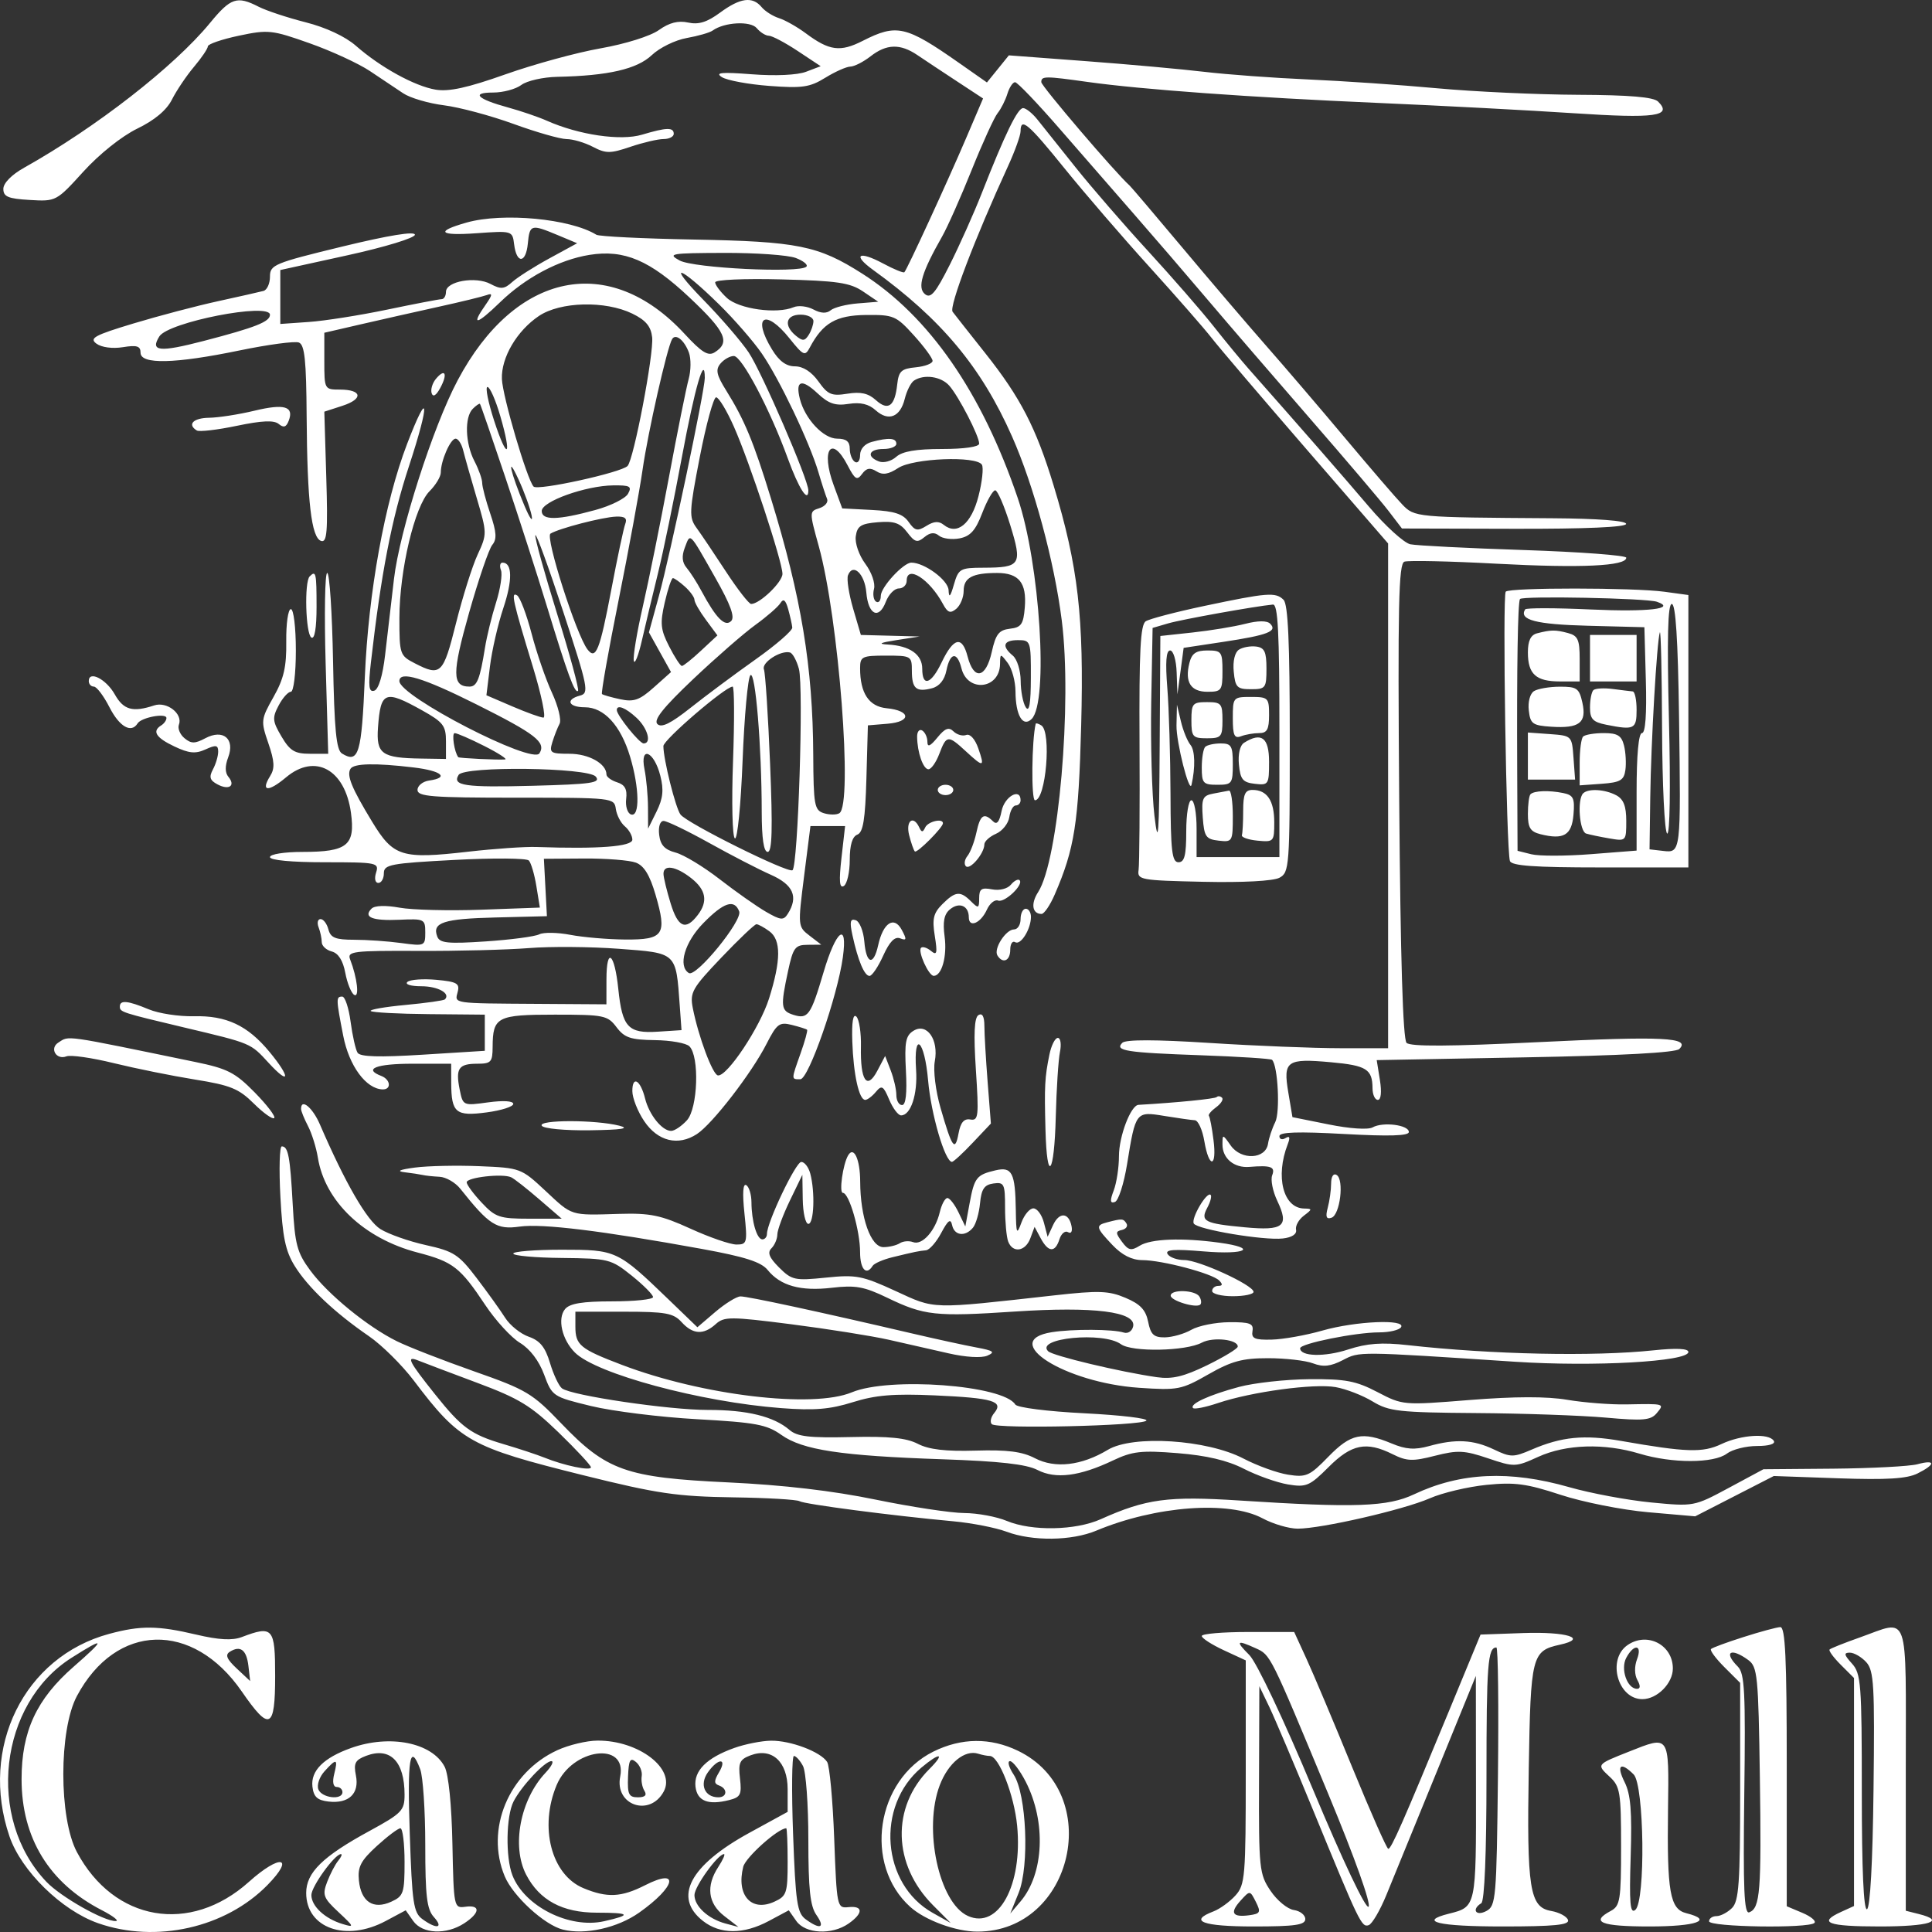 <svg width="60" height="60" viewBox="0 0 60 60" fill="none" xmlns="http://www.w3.org/2000/svg">
<rect x="0" y="0" width="60" height="60" fill="#333333" stroke="none"/>
<path fill-rule="evenodd" clip-rule="evenodd" d="M6.522 0.713C5.409 2.068 2.99 3.952 0.75 5.208C0.36 5.426 0.104 5.687 0.104 5.866C0.104 6.109 0.251 6.171 0.925 6.21C1.742 6.258 1.751 6.252 2.591 5.328C3.084 4.785 3.78 4.23 4.262 3.995C4.805 3.731 5.175 3.421 5.341 3.09C5.48 2.814 5.787 2.357 6.024 2.076C6.261 1.795 6.455 1.509 6.455 1.439C6.455 1.37 6.888 1.221 7.417 1.109C8.329 0.916 8.446 0.929 9.614 1.343C10.293 1.583 11.136 1.972 11.487 2.206C11.838 2.441 12.303 2.752 12.521 2.897C12.739 3.043 13.309 3.21 13.787 3.27C14.265 3.33 15.237 3.59 15.946 3.848C16.655 4.106 17.396 4.318 17.593 4.319C17.789 4.319 18.157 4.427 18.41 4.559C18.819 4.772 18.951 4.772 19.581 4.558C19.972 4.426 20.434 4.318 20.608 4.318C20.782 4.318 20.924 4.245 20.924 4.157C20.924 3.949 20.7 3.955 19.937 4.183C19.274 4.381 17.979 4.191 16.985 3.75C16.72 3.632 16.177 3.447 15.779 3.338C14.818 3.075 14.616 2.874 15.314 2.874C15.625 2.874 16.019 2.768 16.191 2.638C16.362 2.509 16.864 2.395 17.306 2.386C18.887 2.353 19.782 2.147 20.242 1.712C20.484 1.482 20.972 1.243 21.326 1.181C21.679 1.118 22.041 1.014 22.13 0.95C22.491 0.687 23.308 0.642 23.502 0.875C23.609 1.004 23.778 1.109 23.877 1.11C23.977 1.11 24.38 1.323 24.773 1.583L25.487 2.056L25.032 2.229C24.761 2.332 24.08 2.363 23.353 2.307C22.402 2.234 22.194 2.253 22.42 2.396C22.58 2.497 23.242 2.619 23.892 2.668C24.915 2.745 25.15 2.711 25.631 2.414C25.936 2.226 26.287 2.07 26.409 2.068C26.531 2.066 26.812 1.923 27.033 1.751C27.532 1.361 27.957 1.35 28.491 1.711C28.718 1.865 29.27 2.231 29.717 2.524L30.53 3.058L30.004 4.289C29.421 5.654 28.17 8.37 28.086 8.454C28.056 8.484 27.757 8.361 27.422 8.181C26.666 7.777 26.461 7.91 27.114 8.382C29.233 9.912 30.477 11.402 31.43 13.555C32.107 15.084 32.742 17.434 32.974 19.268C33.3 21.838 32.874 26.725 32.24 27.705C32.006 28.066 32.056 28.383 32.346 28.383C32.428 28.383 32.612 28.112 32.755 27.781C33.373 26.355 33.497 25.561 33.577 22.527C33.666 19.164 33.485 17.591 32.718 15.068C32.176 13.285 31.689 12.343 30.604 10.976C30.114 10.358 29.654 9.776 29.584 9.682C29.467 9.527 30.276 7.401 31.307 5.156C31.52 4.691 31.695 4.204 31.695 4.073C31.695 3.633 31.933 3.834 33.062 5.232C33.681 5.998 34.871 7.378 35.707 8.3C36.543 9.222 37.411 10.214 37.636 10.505C37.861 10.795 39.185 12.348 40.578 13.956L43.109 16.878V24.716V32.554L41.623 32.553C40.804 32.553 38.983 32.48 37.574 32.39C35.889 32.282 34.959 32.281 34.855 32.385C34.607 32.632 34.964 32.689 37.295 32.772C38.474 32.814 39.469 32.878 39.505 32.914C39.687 33.096 39.76 34.533 39.604 34.848C39.507 35.042 39.406 35.345 39.379 35.522C39.304 36.004 38.547 36.039 38.222 35.576C37.97 35.217 37.965 35.217 37.965 35.547C37.965 35.977 38.327 36.278 38.8 36.239C39.471 36.184 39.611 36.235 39.509 36.499C39.455 36.639 39.526 36.997 39.667 37.293C40.043 38.084 39.866 38.228 38.659 38.115C37.402 37.998 37.268 37.928 37.495 37.504C37.591 37.325 37.637 37.147 37.598 37.108C37.481 36.991 36.979 37.845 37.075 37.999C37.189 38.184 39.252 38.529 39.84 38.462C40.123 38.43 40.279 38.327 40.25 38.191C40.224 38.071 40.333 37.875 40.491 37.755C40.758 37.553 40.759 37.537 40.501 37.532C39.851 37.52 39.601 36.542 39.991 35.536C40.074 35.321 40.053 35.264 39.922 35.345C39.818 35.408 39.733 35.381 39.733 35.283C39.733 35.157 40.313 35.138 41.743 35.217C43.144 35.294 43.753 35.276 43.753 35.155C43.753 34.935 42.946 34.832 42.627 35.012C42.487 35.09 41.916 35.053 41.262 34.92L40.138 34.694L40.008 33.919C39.845 32.946 39.961 32.864 41.336 32.989C42.437 33.089 42.621 33.204 42.625 33.797C42.626 33.996 42.7 34.158 42.79 34.158C42.889 34.158 42.914 33.915 42.854 33.54L42.755 32.923L47.366 32.837C50.36 32.782 52.039 32.691 52.152 32.578C52.514 32.218 51.652 32.175 47.787 32.364C45.019 32.499 43.801 32.506 43.682 32.387C43.569 32.274 43.492 29.75 43.454 24.869C43.407 18.793 43.435 17.507 43.615 17.443C43.735 17.4 45.027 17.428 46.486 17.507C49.099 17.646 50.505 17.581 50.505 17.32C50.505 17.247 49.076 17.14 47.33 17.082C45.583 17.025 43.995 16.944 43.799 16.903C43.604 16.862 43.025 16.336 42.513 15.734C41.714 14.794 40.487 13.388 38.78 11.457C38.546 11.192 38.051 10.592 37.681 10.123C37.31 9.653 36.398 8.607 35.654 7.796C34.91 6.986 33.898 5.818 33.405 5.2C32.912 4.582 32.38 3.915 32.222 3.718C32.065 3.52 31.863 3.358 31.774 3.357C31.603 3.355 31.21 4.164 30.489 6.002C30.246 6.62 29.8 7.618 29.497 8.221C29.052 9.104 28.903 9.281 28.725 9.134C28.483 8.934 28.625 8.458 29.258 7.345C29.427 7.048 29.84 6.118 30.176 5.28C30.512 4.442 30.875 3.648 30.981 3.515C31.088 3.383 31.224 3.112 31.285 2.914C31.346 2.715 31.453 2.553 31.524 2.553C31.595 2.553 32.223 3.21 32.92 4.013C33.617 4.815 34.657 6.01 35.232 6.667C35.807 7.324 36.82 8.502 37.483 9.283C38.146 10.065 39.593 11.745 40.698 13.016C41.803 14.286 42.895 15.571 43.123 15.869L43.539 16.413L47.02 16.422C49.24 16.427 50.501 16.372 50.501 16.27C50.5 16.171 49.62 16.104 48.212 16.095C43.945 16.067 43.935 16.067 43.544 15.662C43.349 15.46 42.557 14.539 41.783 13.616C41.01 12.693 39.901 11.397 39.319 10.735C38.738 10.073 37.566 8.701 36.717 7.687C35.866 6.672 35.13 5.806 35.08 5.761C34.657 5.388 32.338 2.673 32.338 2.55C32.338 2.359 32.454 2.359 33.785 2.546C35.442 2.779 38.871 3.027 42.788 3.196C44.778 3.282 47.522 3.427 48.886 3.517C51.406 3.684 51.95 3.609 51.493 3.154C51.352 3.014 50.608 2.951 49.009 2.944C47.754 2.938 45.786 2.848 44.637 2.742C43.487 2.636 41.679 2.513 40.618 2.467C39.557 2.421 38.11 2.315 37.402 2.231C36.695 2.147 35.039 1.997 33.724 1.899L31.331 1.719L30.991 2.14L30.65 2.561L29.785 1.955C28.131 0.796 27.849 0.732 26.792 1.269C26.094 1.624 25.756 1.579 25.023 1.033C24.758 0.836 24.385 0.625 24.194 0.564C24.003 0.504 23.759 0.349 23.652 0.22C23.369 -0.12 22.99 -0.069 22.364 0.391C21.959 0.69 21.696 0.772 21.37 0.7C21.062 0.633 20.786 0.703 20.463 0.933C20.198 1.122 19.422 1.365 18.653 1.501C17.912 1.631 16.583 1.995 15.699 2.308C14.518 2.727 13.942 2.853 13.528 2.784C12.876 2.674 11.817 2.092 11.052 1.421C10.723 1.133 10.122 0.852 9.491 0.692C8.926 0.548 8.269 0.331 8.03 0.208C7.36 -0.135 7.165 -0.07 6.522 0.713ZM14.493 6.911C13.508 7.189 13.631 7.327 14.79 7.244C15.911 7.164 15.915 7.166 15.967 7.591C16.043 8.201 16.333 8.184 16.392 7.566C16.45 6.967 16.491 6.956 17.314 7.299L17.924 7.554L17.062 8.024C16.588 8.282 16.069 8.613 15.908 8.758C15.661 8.981 15.556 8.991 15.234 8.819C14.772 8.572 13.85 8.735 13.85 9.063C13.85 9.188 13.789 9.291 13.715 9.291C13.64 9.291 12.881 9.437 12.027 9.615C11.173 9.793 10.076 9.966 9.59 9.999L8.705 10.061V9.223V8.386L10.796 7.927C11.954 7.673 12.885 7.389 12.885 7.29C12.885 7.175 12.073 7.307 10.635 7.656C8.51 8.172 8.384 8.224 8.384 8.591C8.384 8.805 8.294 9.005 8.183 9.035C8.073 9.065 7.439 9.208 6.776 9.353C6.113 9.497 4.93 9.809 4.147 10.045C2.93 10.412 2.764 10.503 2.996 10.673C3.154 10.789 3.495 10.834 3.816 10.782C4.253 10.711 4.365 10.746 4.365 10.955C4.365 11.324 5.429 11.299 7.441 10.883C8.328 10.7 9.155 10.589 9.281 10.637C9.462 10.707 9.512 11.183 9.523 12.936C9.54 15.58 9.67 16.699 9.972 16.799C10.156 16.859 10.184 16.515 10.133 14.829L10.072 12.785L10.635 12.602C11.293 12.388 11.247 12.099 10.554 12.099C10.077 12.099 10.072 12.09 10.072 11.216V10.334L11.197 10.074C11.816 9.931 12.902 9.686 13.609 9.53C14.316 9.375 14.998 9.208 15.125 9.161C15.303 9.094 15.294 9.16 15.085 9.459C14.612 10.132 14.792 10.103 15.531 9.386C16.324 8.617 17.365 8.066 18.309 7.915C19.39 7.743 20.184 8.082 21.418 9.244C22.536 10.296 22.689 10.631 22.195 10.942C21.992 11.069 21.796 10.949 21.257 10.365C18.923 7.838 16.004 8.437 14.213 11.811C13.447 13.251 12.411 16.484 12.235 17.981C12.148 18.716 12.024 19.782 11.959 20.348C11.886 20.978 11.757 21.405 11.626 21.449C11.455 21.505 11.433 21.327 11.518 20.579C11.836 17.801 12.162 16.116 12.7 14.48C13.36 12.468 13.321 12.015 12.641 13.791C11.944 15.611 11.441 18.393 11.33 21.034C11.231 23.414 11.139 23.72 10.62 23.401C10.443 23.291 10.382 22.665 10.343 20.527C10.315 19.024 10.234 17.794 10.162 17.794C10.091 17.794 10.069 19.057 10.113 20.602L10.193 23.409H9.626C9.154 23.409 9.006 23.32 8.743 22.875C8.461 22.398 8.451 22.294 8.652 21.912C8.775 21.677 8.947 21.484 9.032 21.484C9.119 21.484 9.188 20.921 9.188 20.201C9.188 19.485 9.119 18.917 9.033 18.917C8.948 18.917 8.883 19.368 8.89 19.92C8.9 20.71 8.816 21.075 8.495 21.644C8.101 22.343 8.096 22.389 8.334 23.082C8.527 23.644 8.539 23.863 8.39 24.1C8.086 24.587 8.329 24.607 8.885 24.14C9.785 23.385 10.714 23.892 10.899 25.24C11.038 26.254 10.787 26.457 9.398 26.457C8.829 26.457 8.384 26.528 8.384 26.618C8.384 26.715 9.057 26.778 10.083 26.778C11.709 26.778 11.777 26.792 11.68 27.099C11.621 27.283 11.651 27.42 11.749 27.42C11.844 27.42 11.921 27.285 11.921 27.121C11.921 26.849 12.122 26.811 14.11 26.706C15.313 26.642 16.355 26.65 16.424 26.724C16.493 26.798 16.599 27.157 16.658 27.522L16.766 28.186L14.946 28.252C13.945 28.288 12.805 28.26 12.412 28.189C11.975 28.11 11.636 28.121 11.539 28.218C11.271 28.485 11.564 28.602 12.405 28.564C13.177 28.529 13.207 28.543 13.207 28.958C13.207 29.378 13.189 29.386 12.461 29.287C12.051 29.231 11.393 29.185 10.999 29.185C10.418 29.185 10.267 29.124 10.199 28.864C10.153 28.687 10.043 28.543 9.956 28.543C9.868 28.543 9.84 28.657 9.894 28.797C9.948 28.936 9.992 29.145 9.992 29.259C9.992 29.374 10.132 29.505 10.303 29.549C10.507 29.603 10.651 29.829 10.723 30.212C10.783 30.531 10.907 30.839 10.999 30.896C11.168 31 11.095 30.368 10.873 29.794C10.776 29.545 10.96 29.522 12.992 29.531C14.215 29.537 15.759 29.497 16.422 29.444C17.085 29.39 18.346 29.4 19.225 29.466C21.028 29.601 20.991 29.567 21.11 31.227L21.165 31.992L20.427 32.04C19.508 32.1 19.325 31.902 19.202 30.715C19.086 29.589 18.834 29.387 18.834 30.419L18.833 31.19L16.703 31.176C14.025 31.159 14.117 31.173 14.214 30.804C14.283 30.541 14.188 30.488 13.55 30.429C13.14 30.392 12.736 30.421 12.652 30.495C12.567 30.57 12.757 30.629 13.085 30.629C13.601 30.629 14.002 30.852 13.817 31.037C13.78 31.073 13.229 31.15 12.591 31.21C11.954 31.269 11.468 31.354 11.513 31.398C11.558 31.443 12.373 31.487 13.325 31.495L15.056 31.511V32.073V32.634L13.136 32.754C11.77 32.839 11.184 32.822 11.104 32.693C11.043 32.594 10.945 32.161 10.888 31.731C10.831 31.301 10.715 30.95 10.629 30.95C10.433 30.95 10.434 31.014 10.659 32.166C10.84 33.1 11.366 33.817 11.881 33.832C12.162 33.84 12.132 33.526 11.84 33.414C11.273 33.197 11.684 33.035 12.805 33.035H14.011L14.013 33.637C14.017 34.56 14.155 34.674 15.111 34.547C15.567 34.487 15.94 34.368 15.94 34.283C15.94 34.19 15.628 34.171 15.159 34.235C14.38 34.342 14.377 34.341 14.275 33.833C14.144 33.179 14.243 33.035 14.824 33.035C15.25 33.035 15.297 32.983 15.299 32.514C15.304 31.58 15.437 31.511 17.23 31.511C18.76 31.511 18.869 31.533 19.147 31.901C19.394 32.228 19.584 32.292 20.335 32.302C20.827 32.308 21.311 32.394 21.41 32.494C21.727 32.81 21.673 34.416 21.334 34.791C21.169 34.972 20.949 35.121 20.843 35.121C20.562 35.121 20.161 34.623 20.034 34.117C19.89 33.538 19.638 33.391 19.638 33.884C19.638 34.097 19.803 34.517 20.005 34.816C20.428 35.446 21.06 35.6 21.645 35.218C22.125 34.903 23.343 33.327 23.805 32.419C24.125 31.793 24.204 31.733 24.592 31.83C24.829 31.89 25.042 31.957 25.065 31.98C25.088 32.004 24.998 32.332 24.864 32.709C24.568 33.546 24.569 33.517 24.855 33.517C25.112 33.517 26.009 30.943 26.176 29.726C26.331 28.599 25.963 28.883 25.578 30.188C25.179 31.538 25.093 31.66 24.638 31.516C24.25 31.393 24.235 31.267 24.474 30.155C24.63 29.43 24.693 29.345 25.077 29.342L25.506 29.338L25.14 29.057C24.778 28.779 24.776 28.76 24.971 27.216L25.169 25.655H25.707H26.245L26.133 26.642C26.051 27.366 26.07 27.598 26.206 27.515C26.307 27.452 26.39 27.088 26.39 26.706C26.39 26.243 26.469 25.98 26.625 25.92C26.806 25.851 26.871 25.45 26.907 24.178L26.953 22.527L27.565 22.476C28.311 22.415 28.289 22.069 27.535 21.995C26.985 21.941 26.711 21.528 26.711 20.752C26.711 20.39 26.771 20.361 27.515 20.361C28.298 20.361 28.319 20.373 28.319 20.833C28.319 21.386 28.453 21.503 28.942 21.375C29.173 21.315 29.333 21.118 29.392 20.821C29.506 20.256 29.726 20.226 29.859 20.756C30.05 21.516 31.046 21.404 31.057 20.622C31.062 20.288 31.067 20.287 31.298 20.592C31.428 20.764 31.535 21.16 31.537 21.474C31.54 22.217 31.766 22.6 32.04 22.327C32.568 21.8 32.297 17.499 31.607 15.468C30.494 12.189 28.852 9.819 26.776 8.497C25.408 7.626 24.779 7.499 21.528 7.439C19.959 7.41 18.606 7.343 18.52 7.29C17.71 6.791 15.619 6.594 14.493 6.911ZM24.714 8.012C24.953 8.103 25.101 8.224 25.043 8.282C24.836 8.488 21.546 8.328 21.107 8.09C20.717 7.878 20.827 7.859 22.481 7.854C23.47 7.85 24.475 7.921 24.714 8.012ZM22.337 9.459C22.805 9.919 23.4 10.603 23.659 10.979C24.205 11.771 25.141 13.734 25.417 14.665C25.521 15.018 25.642 15.391 25.686 15.494C25.729 15.597 25.621 15.726 25.446 15.782C25.131 15.882 25.131 15.894 25.428 16.964C26.047 19.194 26.494 24.991 26.067 25.255C25.978 25.31 25.761 25.309 25.584 25.254C25.292 25.161 25.264 25.005 25.256 23.439C25.243 20.711 24.886 18.546 23.941 15.474C23.4 13.712 23.12 13.039 22.556 12.133C22.251 11.645 22.216 11.482 22.374 11.292C22.482 11.162 22.669 11.056 22.79 11.056C23.038 11.056 23.914 12.718 24.463 14.229C24.804 15.169 25.104 15.637 25.104 15.23C25.104 14.896 23.657 11.552 23.25 10.944C23.025 10.608 22.392 9.873 21.842 9.311C20.669 8.109 21.092 8.236 22.337 9.459ZM26.8 9.05L27.274 9.371L26.633 9.423C26.28 9.452 25.905 9.547 25.799 9.635C25.67 9.742 25.493 9.734 25.262 9.611C25.073 9.51 24.797 9.478 24.649 9.54C24.122 9.762 22.947 9.598 22.572 9.25C22.373 9.065 22.21 8.849 22.21 8.769C22.21 8.687 23.108 8.647 24.267 8.677C26.004 8.721 26.399 8.78 26.8 9.05ZM19.638 9.74C20.054 9.943 20.214 10.133 20.253 10.472C20.311 10.976 19.682 14.27 19.49 14.471C19.292 14.677 16.698 15.246 16.571 15.111C16.369 14.896 15.607 12.31 15.587 11.769C15.562 11.106 16.052 10.273 16.736 9.813C17.401 9.366 18.796 9.331 19.638 9.74ZM8.384 9.776C8.384 9.992 7.934 10.17 6.327 10.588C4.949 10.946 4.655 10.916 4.949 10.447C5.228 10.002 8.384 9.386 8.384 9.776ZM25.262 9.973C25.261 10.083 25.194 10.277 25.113 10.404C24.992 10.595 24.924 10.598 24.714 10.424C24.329 10.105 24.405 9.772 24.863 9.772C25.084 9.772 25.263 9.863 25.262 9.973ZM28.381 10.415C28.701 10.768 28.962 11.124 28.962 11.207C28.962 11.289 28.727 11.379 28.44 11.407C27.992 11.45 27.91 11.525 27.864 11.938C27.79 12.618 27.583 12.771 27.201 12.426C26.966 12.213 26.729 12.16 26.317 12.227C25.826 12.306 25.71 12.257 25.418 11.847C25.203 11.546 24.94 11.377 24.688 11.377C24.417 11.377 24.196 11.215 23.977 10.855C23.346 9.824 23.764 9.564 24.523 10.514C24.95 11.047 25.002 11.07 25.148 10.795C25.552 10.031 25.964 9.792 26.894 9.782C27.751 9.773 27.83 9.806 28.381 10.415ZM21.394 10.948C21.464 11.136 21.46 11.508 21.386 11.776C21.312 12.044 21.036 13.417 20.773 14.828C20.51 16.239 20.145 18.043 19.963 18.837C19.781 19.631 19.655 20.389 19.683 20.521C19.711 20.654 19.826 20.365 19.937 19.88C20.048 19.394 20.273 18.456 20.436 17.794C20.599 17.132 20.934 15.508 21.179 14.184C21.576 12.046 21.888 10.97 21.888 11.738C21.888 12.131 20.818 17.215 20.461 18.516L20.153 19.639L20.496 20.256L20.839 20.872L20.305 21.348C19.862 21.744 19.685 21.806 19.262 21.716C18.983 21.656 18.727 21.583 18.695 21.554C18.663 21.525 18.894 20.216 19.21 18.645C19.525 17.074 19.861 15.247 19.956 14.585C20.12 13.437 20.718 10.791 20.873 10.532C20.982 10.348 21.251 10.562 21.394 10.948ZM13.536 11.768C13.427 11.9 13.368 12.1 13.406 12.213C13.449 12.343 13.548 12.281 13.675 12.044C13.912 11.604 13.822 11.425 13.536 11.768ZM29.481 11.978C29.776 12.313 30.409 13.54 30.409 13.777C30.409 13.877 29.947 13.944 29.256 13.944C28.449 13.944 28.022 14.017 27.832 14.188C27.683 14.322 27.443 14.387 27.297 14.331C26.897 14.178 26.981 13.944 27.435 13.944C27.656 13.944 27.837 13.871 27.837 13.783C27.837 13.601 27.6 13.583 27.073 13.724C26.855 13.782 26.711 13.945 26.711 14.132C26.711 14.304 26.639 14.399 26.551 14.345C26.462 14.29 26.39 14.105 26.39 13.934C26.39 13.711 26.279 13.623 26 13.623C25.572 13.623 24.997 13.009 24.84 12.386C24.696 11.814 24.894 11.752 25.387 12.213C25.733 12.538 25.94 12.608 26.356 12.543C26.723 12.486 26.98 12.547 27.194 12.741C27.591 13.099 27.958 12.955 28.098 12.386C28.158 12.14 28.287 11.885 28.384 11.82C28.695 11.613 29.226 11.689 29.481 11.978ZM15.535 12.915C15.91 14.2 15.757 14.328 15.348 13.072C15.159 12.493 15.065 12.018 15.139 12.018C15.213 12.018 15.392 12.422 15.535 12.915ZM22.795 13.258C23.282 14.357 24.299 17.443 24.3 17.822C24.3 18.078 23.594 18.757 23.328 18.757C23.259 18.757 22.908 18.305 22.547 17.754C22.187 17.203 21.775 16.591 21.633 16.396C21.393 16.067 21.401 15.902 21.733 14.19C21.931 13.172 22.159 12.339 22.24 12.339C22.322 12.339 22.572 12.752 22.795 13.258ZM7.902 12.755C7.415 12.872 6.782 12.97 6.495 12.974C6.001 12.981 5.807 13.181 6.112 13.369C6.188 13.416 6.745 13.351 7.35 13.225C8.135 13.061 8.508 13.044 8.656 13.167C8.808 13.293 8.89 13.267 8.966 13.068C9.138 12.621 8.832 12.531 7.902 12.755ZM15.694 14.826C16.109 16.061 16.691 17.866 16.987 18.837C17.629 20.945 17.853 21.553 17.951 21.455C17.992 21.415 17.7 20.341 17.303 19.068C16.907 17.795 16.602 16.694 16.626 16.622C16.65 16.55 17.041 17.623 17.495 19.007C18.265 21.355 18.3 21.527 18.014 21.602C17.55 21.723 17.649 21.965 18.163 21.965C18.758 21.965 19.276 22.529 19.567 23.496C19.859 24.463 19.875 25.387 19.597 25.294C19.487 25.257 19.419 25.04 19.446 24.813C19.483 24.511 19.407 24.371 19.165 24.295C18.983 24.237 18.834 24.128 18.834 24.052C18.834 23.717 18.285 23.409 17.686 23.409C17.094 23.409 17.052 23.381 17.154 23.048C17.215 22.85 17.316 22.593 17.378 22.477C17.44 22.361 17.334 21.928 17.142 21.514C16.95 21.101 16.665 20.274 16.509 19.677C16.353 19.081 16.15 18.546 16.059 18.49C15.858 18.366 15.919 18.645 16.553 20.722C16.815 21.582 16.961 22.286 16.877 22.286C16.792 22.286 16.359 22.13 15.914 21.939L15.106 21.592L15.216 20.696C15.276 20.203 15.463 19.389 15.631 18.886C15.921 18.02 15.912 17.473 15.606 17.473C15.53 17.473 15.508 17.579 15.558 17.708C15.608 17.837 15.539 18.288 15.406 18.711C15.272 19.133 15.117 19.767 15.061 20.12C14.906 21.09 14.813 21.323 14.582 21.323C14.036 21.323 14.034 20.918 14.567 19.033C14.86 17.997 15.184 17.047 15.289 16.921C15.435 16.745 15.421 16.527 15.227 15.955C15.089 15.548 14.975 15.118 14.975 14.999C14.975 14.88 14.867 14.576 14.735 14.323C14.447 13.771 14.421 12.957 14.683 12.695C14.788 12.591 14.888 12.522 14.906 12.543C14.925 12.563 15.279 13.591 15.694 14.826ZM14.384 13.984C14.433 14.182 14.621 14.847 14.803 15.46C15.128 16.557 15.129 16.585 14.833 17.224C14.667 17.582 14.365 18.542 14.161 19.358C13.764 20.943 13.689 21.016 12.877 20.597C12.418 20.361 12.403 20.315 12.404 19.194C12.406 17.705 12.878 15.716 13.339 15.256C13.531 15.064 13.689 14.803 13.689 14.676C13.689 14.309 13.989 13.623 14.149 13.623C14.229 13.623 14.335 13.785 14.384 13.984ZM26.325 14.455C26.552 14.893 26.617 14.931 26.772 14.719C26.907 14.535 27.022 14.514 27.218 14.637C27.413 14.76 27.591 14.733 27.895 14.534C28.362 14.229 30.32 14.151 30.493 14.431C30.55 14.523 30.502 14.964 30.387 15.412C30.167 16.269 29.724 16.634 29.311 16.301C29.157 16.177 29.006 16.185 28.772 16.331C28.493 16.505 28.414 16.488 28.218 16.209C28.044 15.96 27.777 15.873 27.073 15.837L26.156 15.789L25.891 15.069C25.483 13.964 25.822 13.484 26.325 14.455ZM16.51 16.009C16.556 16.241 16.456 16.105 16.288 15.708C15.859 14.695 15.71 14.036 16.102 14.886C16.281 15.273 16.464 15.778 16.51 16.009ZM19.503 15.335C19.421 15.482 18.965 15.709 18.491 15.838C17.322 16.158 16.824 16.167 16.824 15.869C16.824 15.572 18.189 15.084 19.043 15.074C19.567 15.068 19.632 15.104 19.503 15.335ZM31.371 16.298C31.756 17.543 31.703 17.627 30.534 17.631C29.817 17.633 29.767 17.662 29.624 18.155C29.514 18.538 29.47 18.583 29.459 18.327C29.446 18.016 28.711 17.473 28.303 17.473C28.055 17.473 27.354 18.235 27.354 18.504C27.354 18.653 27.289 18.735 27.209 18.686C27.129 18.636 27.099 18.458 27.143 18.289C27.189 18.117 27.07 17.774 26.873 17.509C26.676 17.243 26.546 16.867 26.577 16.653C26.622 16.334 26.737 16.261 27.265 16.218C27.772 16.177 27.953 16.24 28.174 16.531C28.409 16.842 28.488 16.864 28.706 16.683C28.885 16.535 29.022 16.521 29.163 16.637C29.274 16.728 29.56 16.765 29.799 16.72C30.135 16.655 30.297 16.475 30.505 15.931C30.653 15.544 30.834 15.227 30.907 15.227C30.98 15.227 31.188 15.709 31.371 16.298ZM19.418 16.271C19.367 16.404 19.172 17.324 18.984 18.316C18.625 20.207 18.505 20.509 18.244 20.167C17.897 19.713 16.926 16.676 17.095 16.573C17.358 16.41 18.708 16.06 19.132 16.044C19.407 16.033 19.486 16.096 19.418 16.271ZM22.209 17.933C22.689 18.779 22.83 19.164 22.706 19.288C22.514 19.48 22.235 19.196 21.785 18.355C21.644 18.091 21.436 17.766 21.324 17.634C21.183 17.468 21.166 17.274 21.267 17.009C21.444 16.543 21.39 16.489 22.209 17.933ZM26.904 18.397C26.963 19.096 27.294 19.256 27.51 18.689C27.597 18.462 27.778 18.275 27.913 18.275C28.048 18.275 28.158 18.167 28.158 18.035C28.158 17.53 28.87 17.986 29.283 18.755C29.43 19.03 29.513 19.06 29.697 18.908C29.823 18.803 29.927 18.553 29.927 18.353C29.927 17.94 30.198 17.794 30.965 17.794C31.644 17.794 31.889 18.099 31.826 18.866C31.783 19.388 31.715 19.486 31.363 19.526C31.022 19.566 30.924 19.692 30.8 20.248C30.618 21.068 30.244 21.138 30.05 20.39C29.88 19.734 29.615 19.794 29.242 20.573C28.917 21.253 28.641 21.342 28.641 20.768C28.641 20.324 28.252 20.053 27.566 20.016C27.251 19.999 27.334 19.958 27.837 19.88L28.56 19.767L27.648 19.743L26.735 19.719L26.494 18.899C26.362 18.447 26.29 17.983 26.335 17.866C26.486 17.473 26.854 17.817 26.904 18.397ZM9.617 17.901C9.446 18.071 9.492 19.69 9.67 19.799C9.771 19.862 9.831 19.507 9.831 18.846C9.831 17.787 9.812 17.705 9.617 17.901ZM21.273 18.22C21.434 18.366 21.567 18.549 21.567 18.628C21.567 18.706 21.727 18.986 21.924 19.251L22.28 19.733L21.771 20.207C21.492 20.468 21.224 20.682 21.177 20.682C21.13 20.682 20.951 20.409 20.781 20.075C20.514 19.552 20.494 19.362 20.644 18.711C20.739 18.295 20.854 17.954 20.898 17.954C20.942 17.954 21.111 18.074 21.273 18.22ZM46.762 18.374C46.657 18.479 46.78 26.398 46.892 26.738C46.941 26.888 47.648 26.939 49.696 26.939H52.434V22.709V18.479L51.688 18.377C50.732 18.247 46.892 18.244 46.762 18.374ZM37.402 18.818C36.518 19.005 35.699 19.219 35.583 19.294C35.416 19.401 35.375 20.216 35.389 23.065C35.4 25.063 35.386 26.843 35.36 27.019C35.315 27.324 35.416 27.342 37.364 27.385C38.597 27.412 39.543 27.361 39.735 27.259C40.042 27.095 40.055 26.917 40.055 22.954C40.055 19.953 40.002 18.768 39.862 18.628C39.617 18.384 39.368 18.403 37.402 18.818ZM51.456 18.688C52.083 18.905 51.186 19.009 49.404 18.928C48.312 18.878 47.395 18.876 47.365 18.925C47.164 19.251 47.698 19.391 49.305 19.433L51.068 19.479L51.113 21.123C51.143 22.179 51.1 22.767 50.993 22.767C50.888 22.767 50.826 23.441 50.826 24.592V26.416L49.407 26.527C48.626 26.588 47.794 26.589 47.558 26.53L47.129 26.423L47.118 23.913C47.104 20.693 47.136 18.715 47.204 18.604C47.269 18.499 51.129 18.576 51.456 18.688ZM24.605 19.489C24.614 19.583 24.097 20.032 23.456 20.485C22.815 20.939 21.908 21.614 21.441 21.985C20.827 22.471 20.542 22.611 20.415 22.485C20.289 22.359 20.599 21.971 21.526 21.092C22.233 20.423 23.103 19.664 23.459 19.407C23.816 19.149 24.166 18.844 24.237 18.729C24.33 18.578 24.398 18.631 24.478 18.919C24.539 19.138 24.596 19.395 24.605 19.489ZM39.733 22.687V26.618H38.447H37.161V25.735C37.161 25.25 37.089 24.853 37 24.853C36.911 24.853 36.84 25.281 36.84 25.816C36.84 26.564 36.786 26.778 36.599 26.778C36.397 26.778 36.356 26.432 36.351 24.652C36.347 23.483 36.303 22.003 36.252 21.364C36.188 20.56 36.215 20.201 36.339 20.201C36.439 20.201 36.529 20.502 36.542 20.882L36.566 21.564L36.663 20.842L36.759 20.12L38.001 19.932C39.376 19.724 39.682 19.604 39.446 19.369C39.348 19.27 39.067 19.272 38.669 19.374C38.326 19.462 37.593 19.582 37.041 19.642L36.036 19.751L36.015 23.144C35.998 25.979 35.971 26.339 35.852 25.334C35.774 24.673 35.73 23.089 35.752 21.816L35.795 19.501L36.277 19.36C36.702 19.236 38.991 18.825 39.532 18.775C39.688 18.761 39.733 19.64 39.733 22.687ZM52.144 22.246C52.203 26.486 52.203 26.49 51.65 26.426L51.228 26.377L51.25 24.773C51.273 23.044 51.456 19.901 51.548 19.639C51.579 19.551 51.611 20.9 51.617 22.638C51.624 24.375 51.695 25.837 51.775 25.886C51.86 25.938 51.883 24.486 51.831 22.366C51.768 19.804 51.794 18.757 51.919 18.757C52.039 18.757 52.11 19.855 52.144 22.246ZM47.732 19.669C47.537 19.72 47.45 19.902 47.45 20.26C47.45 20.937 47.7 21.163 48.447 21.163H49.058V20.46C49.058 19.866 49.002 19.741 48.696 19.66C48.305 19.555 48.164 19.557 47.732 19.669ZM49.379 20.441V21.163H50.103H50.826V20.441V19.719H50.103H49.379V20.441ZM32.014 21.043C32.013 21.853 31.964 22.133 31.856 21.965C31.77 21.833 31.699 21.463 31.698 21.143C31.696 20.823 31.587 20.471 31.454 20.361C31.098 20.066 31.16 19.88 31.615 19.88C32.007 19.88 32.017 19.908 32.014 21.043ZM38.476 20.176C38.348 20.259 38.283 20.532 38.315 20.859C38.361 21.346 38.418 21.404 38.849 21.404C39.305 21.404 39.331 21.368 39.331 20.762C39.331 20.241 39.271 20.113 39.01 20.079C38.833 20.057 38.593 20.1 38.476 20.176ZM24.811 20.773C24.962 21.335 24.783 26.919 24.611 27.026C24.459 27.119 21.342 25.57 21.134 25.297C20.981 25.095 20.602 23.582 20.602 23.17C20.602 22.975 22.526 21.323 22.753 21.323C22.806 21.323 22.811 22.364 22.765 23.637C22.718 24.91 22.744 25.989 22.822 26.037C22.901 26.086 23.008 25.006 23.062 23.619C23.116 22.241 23.225 21.049 23.304 20.97C23.459 20.815 23.654 23.169 23.656 25.214C23.657 26.045 23.718 26.457 23.842 26.457C23.979 26.457 23.999 25.746 23.916 23.727C23.855 22.226 23.769 20.903 23.724 20.787C23.644 20.577 24.243 20.188 24.532 20.263C24.616 20.284 24.741 20.514 24.811 20.773ZM36.938 20.589C36.788 21.183 36.978 21.484 37.5 21.484C37.935 21.484 37.965 21.443 37.965 20.842C37.965 20.242 37.935 20.201 37.5 20.201C37.142 20.201 37.013 20.29 36.938 20.589ZM2.757 21.151C2.757 21.246 2.828 21.323 2.915 21.323C3.001 21.323 3.22 21.612 3.4 21.965C3.71 22.571 4.077 22.782 4.273 22.466C4.388 22.279 5.169 22.134 5.169 22.299C5.169 22.37 5.096 22.472 5.008 22.527C4.714 22.708 4.841 22.91 5.418 23.183C5.87 23.397 6.071 23.416 6.382 23.274C6.708 23.126 6.776 23.138 6.776 23.343C6.776 23.479 6.703 23.727 6.613 23.894C6.486 24.133 6.516 24.233 6.753 24.359C7.111 24.551 7.325 24.404 7.093 24.125C6.986 23.997 6.984 23.79 7.086 23.521C7.305 22.945 6.93 22.631 6.374 22.928C6.053 23.099 5.938 23.099 5.73 22.926C5.59 22.811 5.512 22.621 5.556 22.506C5.686 22.169 5.185 21.777 4.79 21.907C4.12 22.128 3.837 22.049 3.564 21.564C3.298 21.091 2.757 20.814 2.757 21.151ZM14.786 21.87C16.638 22.797 16.965 23.051 16.753 23.395C16.532 23.752 12.403 21.622 12.403 21.151C12.403 20.823 13.135 21.044 14.786 21.87ZM47.638 21.464C47.517 21.541 47.447 21.799 47.478 22.063C47.525 22.48 47.596 22.531 48.174 22.569C49.049 22.626 49.28 22.448 49.143 21.825C49.043 21.374 48.973 21.324 48.442 21.326C48.118 21.327 47.756 21.389 47.638 21.464ZM49.483 21.434C49.426 21.491 49.379 21.733 49.379 21.972C49.379 22.33 49.468 22.424 49.882 22.507C50.754 22.681 50.826 22.645 50.826 22.046C50.826 21.737 50.772 21.479 50.706 21.473C50.639 21.467 50.36 21.433 50.086 21.397C49.811 21.361 49.54 21.378 49.483 21.434ZM13.106 22.059C13.764 22.426 13.85 22.537 13.85 23.022V23.57L13.086 23.558C11.853 23.54 11.68 23.416 11.739 22.593C11.821 21.467 11.952 21.416 13.106 22.059ZM38.286 22.303C38.286 22.838 38.334 22.944 38.541 22.865C38.681 22.811 38.934 22.767 39.104 22.767C39.349 22.767 39.412 22.653 39.412 22.206C39.412 21.671 39.385 21.644 38.849 21.644C38.297 21.644 38.286 21.657 38.286 22.303ZM37 22.366C37 22.883 37.039 22.928 37.483 22.928C37.927 22.928 37.965 22.883 37.965 22.366C37.965 21.849 37.927 21.805 37.483 21.805C37.039 21.805 37 21.849 37 22.366ZM19.768 22.292C20.114 22.614 20.246 23.088 19.989 23.088C19.858 23.088 19.155 22.215 19.155 22.052C19.155 21.87 19.43 21.978 19.768 22.292ZM36.537 22.527C36.526 23.043 36.937 24.668 37.004 24.372C37.127 23.832 37.113 23.304 36.972 23.135C36.877 23.02 36.743 22.692 36.675 22.405L36.551 21.885L36.537 22.527ZM32.165 22.477C32.04 22.991 32.022 24.853 32.142 24.853C32.481 24.853 32.661 22.726 32.338 22.527C32.25 22.472 32.172 22.45 32.165 22.477ZM28.482 22.878C28.486 23.364 28.669 23.89 28.834 23.89C28.92 23.89 29.072 23.674 29.172 23.409C29.393 22.826 29.442 22.821 29.992 23.329C30.548 23.843 30.589 23.834 30.381 23.239C30.281 22.952 30.126 22.78 30.008 22.825C29.896 22.868 29.719 22.818 29.613 22.715C29.466 22.571 29.349 22.615 29.111 22.906C28.887 23.18 28.801 23.215 28.801 23.035C28.801 22.898 28.729 22.742 28.641 22.687C28.552 22.633 28.481 22.719 28.482 22.878ZM15.043 23.169C15.478 23.389 15.767 23.577 15.686 23.585C15.486 23.606 14.257 23.547 14.232 23.515C14.109 23.36 14.021 22.768 14.121 22.768C14.193 22.768 14.608 22.949 15.043 23.169ZM47.45 23.48V24.211H48.183H48.916L48.866 23.529C48.817 22.851 48.813 22.848 48.133 22.798L47.45 22.749V23.48ZM49.165 22.875C49.106 22.933 49.058 23.298 49.058 23.686V24.39L49.741 24.341C50.319 24.299 50.433 24.233 50.478 23.914C50.507 23.707 50.488 23.364 50.435 23.152C50.357 22.843 50.233 22.767 49.805 22.767C49.512 22.767 49.224 22.816 49.165 22.875ZM38.636 23.067C38.508 23.148 38.444 23.419 38.476 23.747C38.52 24.206 38.597 24.3 38.97 24.342C39.395 24.391 39.412 24.365 39.412 23.66C39.412 22.906 39.177 22.726 38.636 23.067ZM37.429 23.195C37.37 23.254 37.322 23.543 37.322 23.837C37.322 24.324 37.365 24.372 37.804 24.372C38.26 24.372 38.286 24.336 38.286 23.73C38.286 23.165 38.242 23.088 37.911 23.088C37.705 23.088 37.488 23.136 37.429 23.195ZM20.507 24.092C20.619 24.532 20.59 24.797 20.39 25.203L20.127 25.735L20.124 25.074C20.122 24.71 20.073 24.177 20.015 23.889C19.865 23.141 20.314 23.326 20.507 24.092ZM12.845 23.834C13.715 23.938 13.966 24.15 13.328 24.24C13.129 24.268 12.966 24.4 12.966 24.532C12.966 24.738 13.412 24.773 16.02 24.773C19.035 24.773 19.076 24.777 19.125 25.122C19.152 25.314 19.279 25.558 19.406 25.663C19.533 25.769 19.638 25.954 19.638 26.076C19.638 26.291 18.587 26.372 16.663 26.304C16.31 26.291 15.359 26.357 14.551 26.449C12.47 26.687 12.219 26.609 11.555 25.517C10.918 24.468 10.759 24.079 10.885 23.876C10.99 23.706 11.658 23.692 12.845 23.834ZM18.502 24.118C18.663 24.313 18.377 24.354 16.552 24.403C14.43 24.459 14.035 24.401 14.243 24.065C14.417 23.784 18.264 23.833 18.502 24.118ZM29.123 24.532C29.123 24.62 29.231 24.693 29.364 24.693C29.497 24.693 29.605 24.62 29.605 24.532C29.605 24.444 29.497 24.372 29.364 24.372C29.231 24.372 29.123 24.444 29.123 24.532ZM37.675 24.647C37.349 24.709 37.31 24.797 37.353 25.387C37.397 25.984 37.45 26.062 37.844 26.107C38.275 26.157 38.286 26.137 38.286 25.345C38.286 24.898 38.232 24.542 38.166 24.554C38.1 24.566 37.879 24.608 37.675 24.647ZM38.608 25.174C38.608 25.527 38.59 25.87 38.568 25.936C38.546 26.002 38.763 26.079 39.05 26.107C39.558 26.155 39.573 26.14 39.573 25.537C39.573 24.863 39.35 24.532 38.898 24.532C38.667 24.532 38.608 24.663 38.608 25.174ZM47.531 24.666C47.486 24.71 47.45 24.985 47.45 25.278C47.45 25.707 47.526 25.828 47.84 25.907C48.562 26.088 48.813 25.939 48.866 25.298C48.909 24.787 48.864 24.693 48.545 24.628C48.101 24.538 47.642 24.555 47.531 24.666ZM49.165 24.639C48.976 24.828 49.051 25.823 49.259 25.887C49.37 25.921 49.695 25.989 49.982 26.038C50.499 26.127 50.505 26.121 50.505 25.496C50.505 25.036 50.421 24.819 50.194 24.698C49.841 24.51 49.325 24.48 49.165 24.639ZM31.106 25.184C31.037 25.531 30.957 25.625 30.837 25.505C30.557 25.226 30.441 25.305 30.323 25.856C30.261 26.142 30.137 26.469 30.046 26.582C29.955 26.694 29.933 26.838 29.997 26.902C30.124 27.029 30.57 26.502 30.57 26.224C30.57 26.13 30.732 25.981 30.931 25.894C31.131 25.807 31.316 25.573 31.345 25.375C31.373 25.176 31.463 25.014 31.546 25.014C31.628 25.014 31.695 24.941 31.695 24.853C31.695 24.455 31.196 24.735 31.106 25.184ZM22.026 26.179C22.702 26.556 23.562 27 23.938 27.166C24.639 27.477 24.801 27.851 24.465 28.381C24.333 28.589 24.245 28.581 23.784 28.314C23.493 28.145 22.848 27.691 22.349 27.304C21.851 26.917 21.236 26.545 20.983 26.478C20.641 26.388 20.509 26.244 20.471 25.925C20.441 25.674 20.499 25.495 20.608 25.495C20.712 25.495 21.35 25.803 22.026 26.179ZM28.234 25.936C28.295 26.178 28.375 26.406 28.411 26.442C28.477 26.508 29.284 25.7 29.284 25.567C29.284 25.402 28.821 25.511 28.734 25.695C28.659 25.856 28.622 25.856 28.547 25.695C28.364 25.304 28.122 25.489 28.234 25.936ZM19.749 26.79C20.002 26.886 20.181 27.179 20.359 27.79C20.72 29.03 20.615 29.186 19.419 29.178C18.876 29.174 18.107 29.108 17.711 29.032C17.314 28.956 16.88 28.949 16.746 29.017C16.612 29.085 15.866 29.184 15.088 29.236C13.91 29.315 13.658 29.29 13.58 29.087C13.412 28.65 13.77 28.533 15.391 28.493L16.985 28.453L16.938 27.562L16.891 26.67L18.141 26.662C18.828 26.658 19.552 26.715 19.749 26.79ZM21.465 27.271C21.927 27.634 21.992 27.993 21.672 28.413C21.296 28.907 21.059 28.808 20.829 28.062C20.707 27.665 20.606 27.25 20.605 27.139C20.601 26.838 20.989 26.898 21.465 27.271ZM31.395 27.474C31.289 27.602 31.04 27.664 30.81 27.62C30.481 27.557 30.409 27.606 30.409 27.894C30.409 28.213 30.386 28.222 30.156 27.993C29.823 27.66 29.672 27.675 29.266 28.079C28.988 28.357 28.945 28.535 29.031 29.067C29.117 29.606 29.097 29.684 28.913 29.532C28.791 29.431 28.652 29.387 28.604 29.435C28.496 29.543 28.839 30.305 28.997 30.306C29.247 30.309 29.418 29.696 29.336 29.089C29.274 28.625 29.319 28.392 29.501 28.242C29.789 28.003 30.087 28.127 30.087 28.486C30.087 28.829 30.457 28.673 30.649 28.25C30.737 28.056 30.893 27.929 30.996 27.968C31.197 28.046 31.801 27.473 31.663 27.335C31.618 27.289 31.497 27.352 31.395 27.474ZM22.956 28.304C23.066 28.588 21.619 30.359 21.393 30.219C21.047 30.006 21.262 29.261 21.841 28.67C22.476 28.021 22.806 27.913 22.956 28.304ZM31.695 28.543C31.695 28.72 31.604 28.864 31.493 28.864C31.236 28.864 30.849 29.468 30.976 29.673C31.142 29.941 31.374 29.839 31.374 29.496C31.374 29.315 31.442 29.208 31.526 29.26C31.698 29.366 32.017 28.856 32.017 28.473C32.017 28.335 31.944 28.222 31.856 28.222C31.767 28.222 31.695 28.367 31.695 28.543ZM26.474 29.046C26.646 29.835 26.845 30.308 27.004 30.308C27.082 30.308 27.273 30.024 27.429 29.678C27.627 29.242 27.788 29.077 27.955 29.141C28.157 29.219 28.165 29.176 28.005 28.878C27.767 28.434 27.425 28.657 27.272 29.356C27.128 30.008 26.901 29.945 26.842 29.237C26.814 28.913 26.694 28.616 26.574 28.577C26.405 28.521 26.382 28.626 26.474 29.046ZM23.892 28.92C24.261 29.189 24.257 29.825 23.882 31.014C23.6 31.905 22.584 33.434 22.296 33.398C22.132 33.378 21.689 32.191 21.515 31.305C21.421 30.822 21.495 30.691 22.4 29.741C22.944 29.17 23.435 28.703 23.492 28.703C23.549 28.703 23.729 28.801 23.892 28.92ZM3.722 31.26C3.722 31.43 3.773 31.447 5.731 31.912C7.82 32.408 7.773 32.389 8.344 33.01C9.009 33.734 9.029 33.465 8.369 32.667C7.691 31.846 7.03 31.535 6.02 31.56C5.559 31.571 4.928 31.475 4.618 31.345C3.964 31.073 3.722 31.05 3.722 31.26ZM26.469 32.345C26.504 33.37 26.678 34.158 26.87 34.158C26.938 34.158 27.087 34.046 27.201 33.909C27.383 33.691 27.434 33.72 27.615 34.15C27.728 34.419 27.894 34.639 27.984 34.639C28.285 34.639 28.501 33.985 28.45 33.227C28.366 31.982 28.712 32.286 28.823 33.553C28.914 34.603 29.348 36.083 29.564 36.083C29.61 36.083 29.901 35.816 30.21 35.488L30.773 34.893L30.672 33.603C30.617 32.894 30.571 32.111 30.571 31.863C30.57 31.566 30.507 31.451 30.386 31.525C30.257 31.605 30.234 32.109 30.307 33.226C30.402 34.675 30.387 34.81 30.134 34.767C29.937 34.733 29.831 34.859 29.768 35.201C29.66 35.783 29.567 35.65 29.21 34.411C29.056 33.877 28.978 33.241 29.031 32.959C29.158 32.286 28.785 31.754 28.369 32.012C28.125 32.163 28.087 32.365 28.134 33.255C28.172 33.957 28.131 34.319 28.014 34.319C27.916 34.319 27.837 34.179 27.837 34.008C27.837 33.837 27.759 33.495 27.663 33.246L27.489 32.794L27.244 33.258C26.922 33.867 26.715 33.558 26.737 32.503C26.746 32.078 26.683 31.659 26.596 31.572C26.492 31.469 26.449 31.736 26.469 32.345ZM1.812 32.378C1.529 32.557 1.747 32.927 2.063 32.806C2.194 32.755 2.856 32.85 3.534 33.017C4.212 33.183 5.345 33.412 6.053 33.526C7.158 33.703 7.416 33.808 7.883 34.272C8.182 34.568 8.467 34.771 8.516 34.722C8.565 34.673 8.292 34.315 7.909 33.925C7.303 33.309 7.066 33.187 6.071 32.982C1.909 32.123 2.16 32.158 1.812 32.378ZM32.59 32.754C32.446 33.459 32.432 33.727 32.468 35.081C32.513 36.786 32.742 36.499 32.788 34.68C32.81 33.819 32.868 32.917 32.917 32.674C32.967 32.432 32.937 32.233 32.852 32.233C32.766 32.233 32.648 32.468 32.59 32.754ZM37.786 34.07C37.73 34.126 36.556 34.243 35.357 34.312C35.117 34.326 34.75 35.288 34.75 35.904C34.75 36.256 34.677 36.735 34.588 36.969C34.465 37.292 34.474 37.379 34.624 37.328C34.734 37.292 34.904 36.762 35.003 36.151C35.268 34.516 35.273 34.51 36.163 34.657C36.58 34.725 37.004 34.785 37.107 34.79C37.21 34.796 37.343 35.089 37.402 35.442C37.548 36.301 37.797 36.266 37.686 35.402C37.639 35.026 37.574 34.691 37.544 34.655C37.513 34.62 37.613 34.5 37.766 34.388C37.919 34.276 38.003 34.142 37.951 34.091C37.9 34.04 37.825 34.03 37.786 34.07ZM9.35 34.439C9.35 34.505 9.447 34.743 9.564 34.968C9.682 35.193 9.821 35.637 9.872 35.954C10.093 37.314 11.305 38.466 12.971 38.899C14.071 39.185 14.291 39.356 15.075 40.535C15.393 41.012 15.876 41.539 16.149 41.704C16.46 41.893 16.739 42.26 16.898 42.689C17.147 43.363 17.169 43.377 18.354 43.665C19.016 43.826 20.499 44.011 21.65 44.075C23.47 44.176 23.812 44.24 24.265 44.562C24.925 45.031 26.113 45.211 29.266 45.319C31.043 45.379 31.875 45.473 32.219 45.651C32.785 45.943 33.528 45.849 34.564 45.356C35.167 45.07 35.442 45.038 36.574 45.129C37.474 45.202 38.118 45.353 38.63 45.615C39.04 45.825 39.655 46.042 39.996 46.1C40.568 46.195 40.67 46.151 41.261 45.561C41.974 44.847 42.433 44.755 43.25 45.162C43.69 45.381 43.871 45.388 44.565 45.21C45.269 45.031 45.476 45.04 46.209 45.288C47.028 45.565 47.066 45.564 47.772 45.243C48.636 44.85 49.823 44.814 50.921 45.146C51.926 45.45 53.225 45.449 53.63 45.143C53.802 45.013 54.222 44.907 54.564 44.907C54.938 44.907 55.146 44.843 55.087 44.747C54.935 44.502 54.076 44.555 53.459 44.847C52.881 45.121 52.373 45.105 50.344 44.749C49.201 44.549 48.497 44.617 47.565 45.02C47 45.263 46.916 45.263 46.394 45.014C45.751 44.708 45.206 44.68 44.378 44.91C43.934 45.032 43.662 45.014 43.218 44.828C42.306 44.448 41.951 44.523 41.253 45.24C40.672 45.838 40.565 45.886 40.005 45.798C39.669 45.746 39.042 45.519 38.613 45.295C37.483 44.706 35.18 44.558 34.404 45.026C33.586 45.518 32.766 45.612 32.142 45.287C31.746 45.08 31.288 45.021 30.301 45.05C29.365 45.078 28.848 45.017 28.505 44.84C28.146 44.655 27.613 44.601 26.422 44.629C25.143 44.659 24.759 44.615 24.52 44.409C24.03 43.988 23.199 43.784 21.985 43.787C20.783 43.789 17.751 43.342 17.453 43.117C17.357 43.045 17.19 42.691 17.081 42.33C16.934 41.838 16.77 41.635 16.423 41.514C16.169 41.426 15.838 41.161 15.688 40.925C15.538 40.688 15.139 40.132 14.801 39.688C14.246 38.959 14.092 38.859 13.229 38.668C12.703 38.552 12.067 38.328 11.815 38.171C11.396 37.909 10.72 36.739 9.935 34.92C9.708 34.394 9.347 34.097 9.35 34.439ZM16.824 34.96C16.88 35.05 17.541 35.112 18.321 35.102C19.308 35.088 19.576 35.047 19.236 34.96C18.495 34.772 16.708 34.772 16.824 34.96ZM8.708 37.166C8.774 38.415 8.863 38.849 9.153 39.317C9.566 39.983 10.392 40.765 11.457 41.496C11.858 41.771 12.487 42.394 12.854 42.879C14.279 44.763 14.599 44.941 18.11 45.814C20.419 46.388 21.011 46.475 22.794 46.502C23.832 46.517 24.748 46.571 24.83 46.621C24.982 46.715 27.703 47.07 29.605 47.245C30.18 47.298 30.923 47.443 31.256 47.568C32.062 47.87 33.279 47.856 34.047 47.535C35.894 46.765 38.168 46.596 39.209 47.153C39.539 47.33 40.031 47.474 40.301 47.474C41.036 47.474 43.583 46.889 44.402 46.532C44.796 46.359 45.589 46.172 46.164 46.114C47.039 46.026 47.413 46.076 48.463 46.422C49.152 46.649 50.376 46.892 51.181 46.963L52.646 47.091L53.866 46.465L55.087 45.839L57.096 45.91C58.594 45.962 59.218 45.924 59.548 45.761C60.117 45.478 60.117 45.32 59.548 45.473C59.305 45.538 58.129 45.6 56.935 45.611L54.765 45.629L53.686 46.209C52.61 46.787 52.604 46.788 51.275 46.66C50.542 46.589 49.4 46.376 48.736 46.186C46.88 45.656 45.357 45.726 43.913 46.408C43.095 46.795 42.079 46.831 38.5 46.6C36.274 46.456 35.596 46.547 34.187 47.179C33.4 47.532 32.044 47.557 31.268 47.234C30.951 47.101 30.356 46.991 29.947 46.989C29.538 46.987 28.299 46.799 27.194 46.572C25.855 46.296 24.325 46.118 22.612 46.037C19.44 45.888 18.838 45.675 17.428 44.203C16.53 43.266 16.354 43.161 14.717 42.586C13.754 42.247 12.676 41.827 12.323 41.652C11.413 41.203 10.18 40.195 9.634 39.453C9.225 38.899 9.159 38.65 9.091 37.412C9.01 35.914 8.951 35.602 8.751 35.602C8.682 35.602 8.662 36.306 8.708 37.166ZM26.34 35.88C26.176 36.157 26.052 37.046 26.177 37.046C26.37 37.046 26.711 38.224 26.711 38.889C26.711 39.417 26.905 39.628 27.1 39.313C27.148 39.236 27.424 39.116 27.713 39.045C28.424 38.872 28.529 38.851 28.757 38.829C28.865 38.819 29.079 38.576 29.231 38.289C29.444 37.89 29.523 37.833 29.569 38.049C29.639 38.376 29.975 38.417 30.215 38.128C30.307 38.018 30.407 37.675 30.436 37.366C30.478 36.927 30.568 36.794 30.851 36.754C31.185 36.707 31.213 36.765 31.213 37.503C31.213 37.943 31.257 38.417 31.31 38.557C31.452 38.926 31.845 38.868 31.998 38.456L32.13 38.101L32.32 38.456C32.557 38.897 32.768 38.909 32.902 38.487C32.958 38.31 33.078 38.21 33.169 38.266C33.264 38.324 33.31 38.246 33.278 38.081C33.194 37.651 32.896 37.632 32.705 38.044L32.535 38.41L32.419 37.968C32.355 37.726 32.209 37.527 32.093 37.527C31.977 37.527 31.81 37.726 31.721 37.968C31.576 38.366 31.558 38.328 31.547 37.581C31.529 36.418 31.43 36.225 30.915 36.346C30.326 36.484 30.259 36.57 30.11 37.379L29.979 38.089L29.766 37.648C29.649 37.405 29.494 37.206 29.422 37.206C29.349 37.206 29.242 37.405 29.185 37.648C29.047 38.227 28.638 38.684 28.355 38.575C28.231 38.528 28.045 38.543 27.943 38.61C27.84 38.676 27.612 38.731 27.435 38.731C27.042 38.731 26.718 37.815 26.714 36.694C26.712 36.005 26.516 35.581 26.34 35.88ZM12.885 36.26C12.41 36.323 12.3 36.373 12.564 36.405C12.785 36.431 13.038 36.47 13.127 36.49C13.215 36.511 13.451 36.536 13.651 36.546C13.851 36.556 14.14 36.723 14.294 36.916C15.194 38.047 15.423 38.194 16.139 38.093C16.842 37.994 18.696 38.222 21.806 38.788C23.137 39.031 23.638 39.192 23.84 39.44C24.239 39.933 24.865 40.106 25.833 39.993C26.566 39.907 26.834 39.955 27.551 40.301C28.706 40.858 29.043 40.895 31.52 40.731C33.968 40.569 35.292 40.735 35.191 41.192C35.159 41.339 35.029 41.425 34.901 41.384C34.563 41.276 33.31 41.27 32.661 41.373C31.012 41.637 33.063 42.941 35.375 43.099C36.58 43.181 36.689 43.16 37.525 42.683C38.246 42.271 38.583 42.18 39.381 42.18C39.917 42.18 40.545 42.252 40.777 42.34C41.096 42.461 41.321 42.436 41.704 42.239C42.228 41.968 42.139 41.967 47.048 42.29C49.503 42.451 52.434 42.286 52.434 41.987C52.434 41.879 52.061 41.861 51.349 41.936C49.485 42.133 46.331 42.066 43.724 41.775C42.912 41.684 42.458 41.717 41.866 41.91C41.138 42.148 40.377 42.128 40.377 41.872C40.377 41.725 42.099 41.378 42.828 41.378C43.149 41.378 43.457 41.306 43.511 41.217C43.671 40.96 42.103 41.027 41.068 41.322C40.555 41.469 39.846 41.595 39.492 41.603C38.965 41.616 38.858 41.568 38.897 41.338C38.936 41.102 38.819 41.058 38.173 41.062C37.749 41.066 37.221 41.171 37 41.297C36.779 41.424 36.409 41.529 36.176 41.533C35.833 41.537 35.736 41.447 35.657 41.05C35.582 40.678 35.414 40.5 34.953 40.305C34.431 40.085 34.127 40.074 32.74 40.229C28.86 40.662 29.058 40.667 27.811 40.093C26.776 39.617 26.588 39.581 25.647 39.678C24.682 39.776 24.59 39.756 24.197 39.365C23.887 39.055 23.825 38.9 23.959 38.766C24.058 38.667 24.14 38.474 24.141 38.337C24.142 38.201 24.317 37.728 24.53 37.287L24.918 36.484L24.93 37.247C24.937 37.666 25.015 38.009 25.104 38.009C25.28 38.009 25.317 37.019 25.163 36.444C25.11 36.246 24.984 36.084 24.884 36.085C24.712 36.087 23.818 37.962 23.818 38.322C23.818 38.414 23.754 38.49 23.676 38.49C23.505 38.49 23.34 37.93 23.337 37.336C23.336 37.099 23.264 36.86 23.176 36.806C23.073 36.743 23.053 37.054 23.119 37.679C23.215 38.599 23.202 38.65 22.872 38.65C22.681 38.65 22.038 38.429 21.443 38.157C20.523 37.738 20.193 37.67 19.236 37.698C17.697 37.745 17.785 37.773 16.936 36.979C16.186 36.279 16.161 36.27 14.893 36.217C14.187 36.188 13.283 36.207 12.885 36.26ZM16.748 37.247L17.445 37.848H16.435C15.514 37.848 15.386 37.805 14.96 37.35C14.703 37.076 14.493 36.791 14.493 36.718C14.493 36.564 15.612 36.437 15.875 36.562C15.972 36.607 16.365 36.916 16.748 37.247ZM41.339 36.756C41.338 36.96 41.291 37.298 41.234 37.509C41.159 37.79 41.19 37.872 41.35 37.818C41.617 37.73 41.749 36.637 41.511 36.49C41.411 36.428 41.34 36.536 41.339 36.756ZM34.388 37.959C34.016 38.056 34.029 38.116 34.548 38.665C34.844 38.977 35.149 39.132 35.473 39.134C36.092 39.136 37.64 39.546 37.86 39.765C37.978 39.883 37.971 39.934 37.836 39.934C37.73 39.934 37.644 40.006 37.644 40.094C37.644 40.182 37.933 40.255 38.286 40.255C38.64 40.255 38.93 40.194 38.93 40.12C38.93 39.913 37.231 39.132 36.779 39.132C36.557 39.132 36.324 39.048 36.261 38.946C36.175 38.807 36.462 38.786 37.377 38.863C38.705 38.975 39.09 38.76 37.862 38.592C36.706 38.434 35.741 38.471 35.395 38.687C35.129 38.852 35.042 38.833 34.845 38.566C34.641 38.291 34.641 38.242 34.843 38.197C34.971 38.168 35.034 38.078 34.983 37.996C34.887 37.842 34.847 37.839 34.388 37.959ZM15.94 38.931C15.941 38.997 16.618 39.059 17.447 39.067C18.901 39.083 18.975 39.101 19.617 39.615C19.982 39.908 20.281 40.208 20.281 40.282C20.281 40.355 19.711 40.415 19.014 40.415C18.09 40.415 17.694 40.48 17.549 40.654C17.304 40.949 17.451 41.602 17.855 42.005C18.517 42.666 21.758 43.54 24.255 43.73C25.287 43.809 25.775 43.769 26.482 43.547C27.189 43.325 27.75 43.278 29.03 43.335C30.84 43.416 31.18 43.517 30.876 43.883C30.771 44.009 30.737 44.165 30.802 44.229C30.956 44.383 35.437 44.282 35.601 44.12C35.671 44.051 34.808 43.948 33.682 43.891C32.527 43.833 31.59 43.714 31.53 43.618C31.158 43.016 27.621 42.753 26.454 43.24C25.241 43.746 21.81 43.336 19.316 42.388C18.015 41.893 17.869 41.773 17.869 41.198V40.736H19.372C20.67 40.736 20.913 40.78 21.165 41.057C21.517 41.445 21.847 41.465 22.228 41.121C22.49 40.884 22.683 40.885 24.572 41.126C25.704 41.271 27.065 41.487 27.596 41.606C28.126 41.726 28.964 41.916 29.458 42.029C29.987 42.15 30.482 42.18 30.663 42.101C30.916 41.991 30.857 41.946 30.329 41.848C29.975 41.783 29.071 41.586 28.319 41.41C25.453 40.74 23.206 40.255 22.994 40.261C22.872 40.265 22.522 40.482 22.215 40.743L21.658 41.219L20.768 40.361C19.176 38.827 19.142 38.811 17.446 38.811C16.617 38.811 15.94 38.865 15.94 38.931ZM36.357 40.237C36.357 40.396 37.154 40.636 37.277 40.514C37.319 40.471 37.306 40.359 37.248 40.266C37.12 40.059 36.357 40.035 36.357 40.237ZM34.811 41.745C35.154 41.996 36.825 41.964 37.324 41.697C37.672 41.511 38.455 41.599 38.439 41.822C38.434 41.886 38.006 42.146 37.488 42.399C36.763 42.752 36.404 42.838 35.929 42.77C34.793 42.608 32.694 42.107 32.551 41.964C32.139 41.554 34.266 41.348 34.811 41.745ZM14.815 42.943C16.122 43.431 16.487 43.654 17.347 44.486C17.899 45.022 18.352 45.508 18.352 45.568C18.352 45.689 17.518 45.516 16.905 45.267C16.683 45.178 16.105 44.986 15.618 44.843C14.627 44.548 14.339 44.339 13.512 43.303C12.693 42.277 12.602 42.097 12.98 42.249C13.149 42.317 13.975 42.629 14.815 42.943ZM38.479 43.072C37.544 43.323 36.929 43.606 37.052 43.729C37.095 43.772 37.445 43.702 37.829 43.572C38.867 43.223 40.812 42.959 41.479 43.078C41.801 43.135 42.318 43.335 42.627 43.523C43.137 43.832 43.44 43.866 45.843 43.884C47.301 43.894 49.111 43.958 49.865 44.025C51.034 44.13 51.266 44.109 51.452 43.886C51.698 43.589 51.706 43.591 50.505 43.615C50.019 43.624 49.194 43.56 48.672 43.472C48.035 43.364 47.041 43.367 45.645 43.478C43.576 43.644 43.564 43.643 42.779 43.233C42.11 42.884 41.788 42.823 40.661 42.832C39.93 42.838 38.948 42.946 38.479 43.072ZM3.392 50.741C0.746 51.453 -0.646 54.278 0.294 57.03C0.658 58.099 1.911 59.327 3.042 59.725C4.843 60.358 7.005 59.872 8.309 58.539C9.177 57.651 8.701 57.572 7.731 58.442C5.902 60.083 3.538 59.674 2.388 57.517C1.826 56.462 1.826 53.728 2.388 52.673C3.603 50.394 5.988 50.328 7.509 52.531C8.374 53.785 8.545 53.705 8.545 52.047C8.545 50.553 8.476 50.473 7.507 50.841C7.212 50.952 6.799 50.93 6.09 50.763C4.898 50.482 4.369 50.478 3.392 50.741ZM54.149 50.839C53.633 51.003 53.177 51.171 53.137 51.212C53.096 51.252 53.283 51.505 53.552 51.774L54.042 52.263V55.633C54.042 58.482 54.003 59.041 53.789 59.255C53.65 59.393 53.433 59.507 53.307 59.507C53.18 59.507 53.077 59.579 53.077 59.667C53.077 59.847 56.171 59.895 56.349 59.718C56.409 59.658 56.24 59.517 55.974 59.405L55.489 59.201V54.862C55.489 51.493 55.444 50.524 55.288 50.531C55.177 50.536 54.664 50.674 54.149 50.839ZM57.754 50.854C57.275 51.023 56.855 51.191 56.82 51.226C56.784 51.262 56.941 51.475 57.167 51.701L57.578 52.112V55.653V59.193L57.177 59.376C56.443 59.709 56.758 59.828 58.382 59.828C59.917 59.828 60.45 59.657 59.588 59.441L59.186 59.34V54.931C59.186 49.924 59.318 50.3 57.754 50.854ZM37.322 50.807C37.322 50.876 37.629 51.074 38.005 51.249L38.688 51.565V55.038C38.688 58.285 38.668 58.534 38.367 58.867C38.19 59.062 37.883 59.285 37.684 59.361C36.899 59.66 37.346 59.828 38.93 59.828C40.217 59.828 40.537 59.782 40.537 59.598C40.537 59.472 40.377 59.346 40.181 59.317C39.985 59.289 39.66 59.021 39.458 58.721C39.108 58.202 39.091 58.039 39.1 55.272L39.11 52.367L39.419 53.009C39.588 53.362 40.201 54.806 40.781 56.218C42.218 59.721 42.285 59.861 42.505 59.788C42.611 59.753 42.858 59.332 43.054 58.853C43.25 58.374 43.956 56.647 44.623 55.015L45.834 52.047L45.838 55.516C45.843 59.233 45.846 59.219 44.998 59.431C44.024 59.675 44.665 59.828 46.66 59.828C48.271 59.828 48.748 59.781 48.696 59.627C48.66 59.517 48.423 59.39 48.171 59.346C47.503 59.23 47.414 58.663 47.477 54.923C47.535 51.416 47.572 51.269 48.442 51.078C49.337 50.882 48.663 50.668 47.303 50.716L45.98 50.763L45.019 53.089C43.565 56.607 43.207 57.421 43.114 57.417C43.067 57.415 42.565 56.278 41.997 54.891C41.429 53.503 40.791 51.988 40.578 51.525L40.192 50.683H38.757C37.968 50.683 37.322 50.739 37.322 50.807ZM50.54 51.093C49.902 51.54 50.242 52.769 51.004 52.769C51.464 52.769 51.952 52.278 51.952 51.816C51.952 51.078 51.15 50.667 50.54 51.093ZM2.29 51.758C1.133 52.768 0.67 53.767 0.67 55.255C0.67 57.08 1.528 58.481 3.159 59.321C3.513 59.504 3.709 59.656 3.596 59.66C3.233 59.672 1.888 58.911 1.439 58.439C-0.434 56.467 -0.033 52.911 2.224 51.483C3.277 50.816 3.293 50.882 2.29 51.758ZM38.995 51.187C39.462 51.399 39.436 51.347 41.253 55.719C42.071 57.687 42.586 59.13 42.502 59.214C42.418 59.299 41.705 57.796 40.776 55.575C39.864 53.393 39.027 51.626 38.799 51.398C38.36 50.96 38.4 50.916 38.995 51.187ZM7.715 51.738L7.769 52.207L7.351 51.816C7.042 51.527 6.986 51.393 7.136 51.298C7.464 51.09 7.657 51.237 7.715 51.738ZM46.52 55.172C46.477 58.969 46.458 59.189 46.159 59.349C45.834 59.522 45.691 59.298 46.003 59.106C46.103 59.044 46.164 57.562 46.164 55.192C46.164 51.683 46.204 51.164 46.472 51.164C46.524 51.164 46.545 52.968 46.52 55.172ZM50.838 51.534C50.755 51.753 50.76 52.014 50.85 52.175C50.95 52.353 50.946 52.448 50.84 52.448C50.533 52.448 50.319 51.832 50.505 51.485C50.746 51.035 51.014 51.074 50.838 51.534ZM54.292 51.552C54.581 51.763 54.608 52.031 54.654 55.194C54.705 58.737 54.664 59.258 54.325 59.389C54.164 59.45 54.132 58.683 54.17 55.736C54.212 52.536 54.183 51.97 53.969 51.757C53.514 51.303 53.748 51.155 54.292 51.552ZM57.959 51.621C58.197 51.884 58.223 52.342 58.184 55.579C58.158 57.838 58.08 59.26 57.98 59.293C57.876 59.327 57.82 58.05 57.82 55.673C57.82 52.286 57.796 51.974 57.513 51.662C57.267 51.391 57.255 51.325 57.448 51.325C57.581 51.325 57.81 51.458 57.959 51.621ZM10.905 54.285C10.05 54.589 9.645 54.994 9.703 55.487C9.74 55.803 9.854 55.909 10.202 55.949C10.832 56.021 11.166 55.703 11.053 55.139C10.977 54.758 11.029 54.658 11.372 54.528C12.116 54.246 12.564 54.7 12.564 55.735C12.564 56.228 12.482 56.313 11.479 56.86C10.021 57.653 9.509 58.154 9.509 58.787C9.509 59.883 10.745 60.319 11.981 59.657L12.6 59.326L12.832 59.657C13.116 60.061 13.859 60.095 14.418 59.729C14.913 59.405 14.93 59.15 14.453 59.216C14.096 59.265 14.091 59.238 14.05 57.261C14.026 56.051 13.93 55.102 13.809 54.869C13.419 54.119 12.111 53.855 10.905 54.285ZM17.306 54.355C15.796 55.051 15.063 56.81 15.675 58.271C15.934 58.889 16.908 59.782 17.48 59.925C18.169 60.098 19.176 59.874 19.85 59.398C20.994 58.59 21.123 57.993 20.035 58.547C19.293 58.924 18.854 58.945 18.116 58.637C17.122 58.222 16.739 56.745 17.287 55.437C17.764 54.297 19.482 54.067 19.261 55.172C19.082 56.064 20.182 56.44 20.614 55.635C20.99 54.933 19.837 54.048 18.558 54.056C18.223 54.057 17.66 54.192 17.306 54.355ZM22.802 54.285C21.948 54.589 21.542 54.994 21.599 55.486C21.652 55.933 21.988 56.068 22.641 55.904C22.998 55.815 23.039 55.733 22.981 55.233C22.924 54.745 22.971 54.641 23.307 54.514C23.97 54.262 24.461 54.709 24.461 55.565V56.269L23.27 56.921C21.42 57.934 20.898 58.925 21.83 59.656C22.368 60.078 23.09 60.079 23.878 59.657L24.497 59.326L24.729 59.657C25.011 60.059 25.836 60.1 26.354 59.738C26.813 59.417 26.811 59.179 26.35 59.228C25.994 59.265 25.987 59.23 25.907 57.1C25.863 55.909 25.764 54.837 25.687 54.718C25.483 54.402 24.553 54.051 23.943 54.059C23.653 54.063 23.14 54.164 22.802 54.285ZM28.989 54.396C27.204 55.278 26.811 57.906 28.268 59.22C28.729 59.636 29.685 59.988 30.353 59.988C33.34 59.988 34.309 55.674 31.614 54.372C30.756 53.958 29.86 53.966 28.989 54.396ZM50.587 54.399C49.572 54.801 49.577 54.795 49.994 55.183C50.314 55.48 50.344 55.665 50.344 57.342C50.344 59.01 50.315 59.19 50.023 59.346C49.377 59.691 49.718 59.828 51.228 59.828C52.691 59.828 53.232 59.632 52.369 59.416C51.86 59.288 51.768 58.761 51.802 56.174C51.832 53.857 51.858 53.895 50.587 54.399ZM30.74 54.533C31.021 54.533 31.497 55.749 31.588 56.699C31.765 58.544 31.007 59.932 30.058 59.501C29.16 59.093 28.667 56.795 29.186 55.438C29.45 54.748 29.965 54.329 30.382 54.464C30.5 54.502 30.661 54.533 30.74 54.533ZM13.05 54.945C13.136 55.171 13.207 56.23 13.207 57.298C13.207 58.881 13.256 59.295 13.473 59.534C13.788 59.882 13.561 59.924 13.118 59.6C12.841 59.398 12.798 59.107 12.726 56.953C12.646 54.6 12.728 54.098 13.05 54.945ZM19.929 55.16C19.906 55.3 19.944 55.506 20.013 55.616C20.098 55.752 20.033 55.817 19.809 55.817C19.527 55.817 19.483 55.723 19.504 55.177C19.525 54.654 19.57 54.571 19.75 54.72C19.872 54.821 19.952 55.019 19.929 55.16ZM24.937 54.844C25.029 55.014 25.104 56.045 25.104 57.134C25.104 58.667 25.16 59.195 25.354 59.471C25.636 59.873 25.477 59.938 25.023 59.606C24.756 59.412 24.708 59.09 24.63 56.959C24.581 55.625 24.593 54.533 24.656 54.533C24.719 54.533 24.846 54.673 24.937 54.844ZM28.866 54.936C27.674 56.125 27.722 57.911 28.979 59.172L29.525 59.72L28.963 59.404C27.378 58.513 27.19 56.092 28.614 54.895C29.193 54.408 29.366 54.436 28.866 54.936ZM10.379 55.095C10.317 55.342 10.347 55.496 10.457 55.496C10.555 55.496 10.635 55.568 10.635 55.656C10.635 55.915 9.991 55.84 9.887 55.57C9.835 55.434 9.92 55.182 10.078 55.009C10.451 54.597 10.501 54.611 10.379 55.095ZM16.94 55.057C16.156 55.89 15.882 57.335 16.34 58.219C16.752 59.014 17.468 59.4 18.534 59.4C19.577 59.4 19.635 59.469 18.758 59.666C17.686 59.907 16.286 59.204 15.913 58.237C15.696 57.676 15.717 56.396 15.95 55.944C16.198 55.464 16.921 54.694 17.123 54.694C17.211 54.694 17.128 54.857 16.94 55.057ZM22.332 55.036C22.17 55.309 22.17 55.392 22.331 55.45C22.602 55.548 22.586 55.817 22.31 55.817C21.884 55.817 21.717 55.422 21.982 55.044C22.299 54.593 22.598 54.586 22.332 55.036ZM31.856 55.335C32.493 56.581 32.423 58.19 31.694 59.05L31.375 59.426L31.634 58.787C31.974 57.945 31.881 55.722 31.48 55.112C31.329 54.882 31.278 54.694 31.367 54.694C31.455 54.694 31.675 54.982 31.856 55.335ZM50.734 55.106C51.064 55.435 51.108 59.047 50.785 59.314C50.625 59.446 50.596 59.107 50.642 57.659C50.686 56.255 50.643 55.725 50.454 55.346C50.189 54.816 50.326 54.699 50.734 55.106ZM12.564 57.825C12.564 58.794 12.533 58.886 12.149 59.06C11.593 59.313 11.212 59.062 11.146 58.399C11.104 57.977 11.204 57.786 11.7 57.332C12.033 57.028 12.363 56.779 12.434 56.779C12.506 56.779 12.564 57.25 12.564 57.825ZM24.461 57.825C24.461 58.794 24.43 58.886 24.046 59.06C23.33 59.386 22.86 58.856 23.082 57.974C23.156 57.68 24.163 56.779 24.418 56.779C24.441 56.779 24.461 57.25 24.461 57.825ZM10.503 57.787C10.409 57.901 10.255 58.196 10.16 58.444C10.006 58.849 10.041 58.943 10.513 59.383C11.005 59.843 11.012 59.866 10.635 59.751C10.089 59.586 9.67 59.196 9.67 58.852C9.67 58.588 10.397 57.581 10.588 57.581C10.636 57.581 10.597 57.674 10.503 57.787ZM22.309 57.977C21.92 58.569 21.984 59.109 22.491 59.502L22.933 59.844L22.531 59.737C21.995 59.593 21.567 59.201 21.567 58.852C21.567 58.589 22.294 57.581 22.484 57.581C22.53 57.581 22.451 57.759 22.309 57.977ZM38.801 59.479C38.271 59.551 38.183 59.406 38.527 59.026C38.819 58.704 38.819 58.704 39.002 59.065C39.163 59.386 39.141 59.432 38.801 59.479Z" fill="white"/>
</svg>
